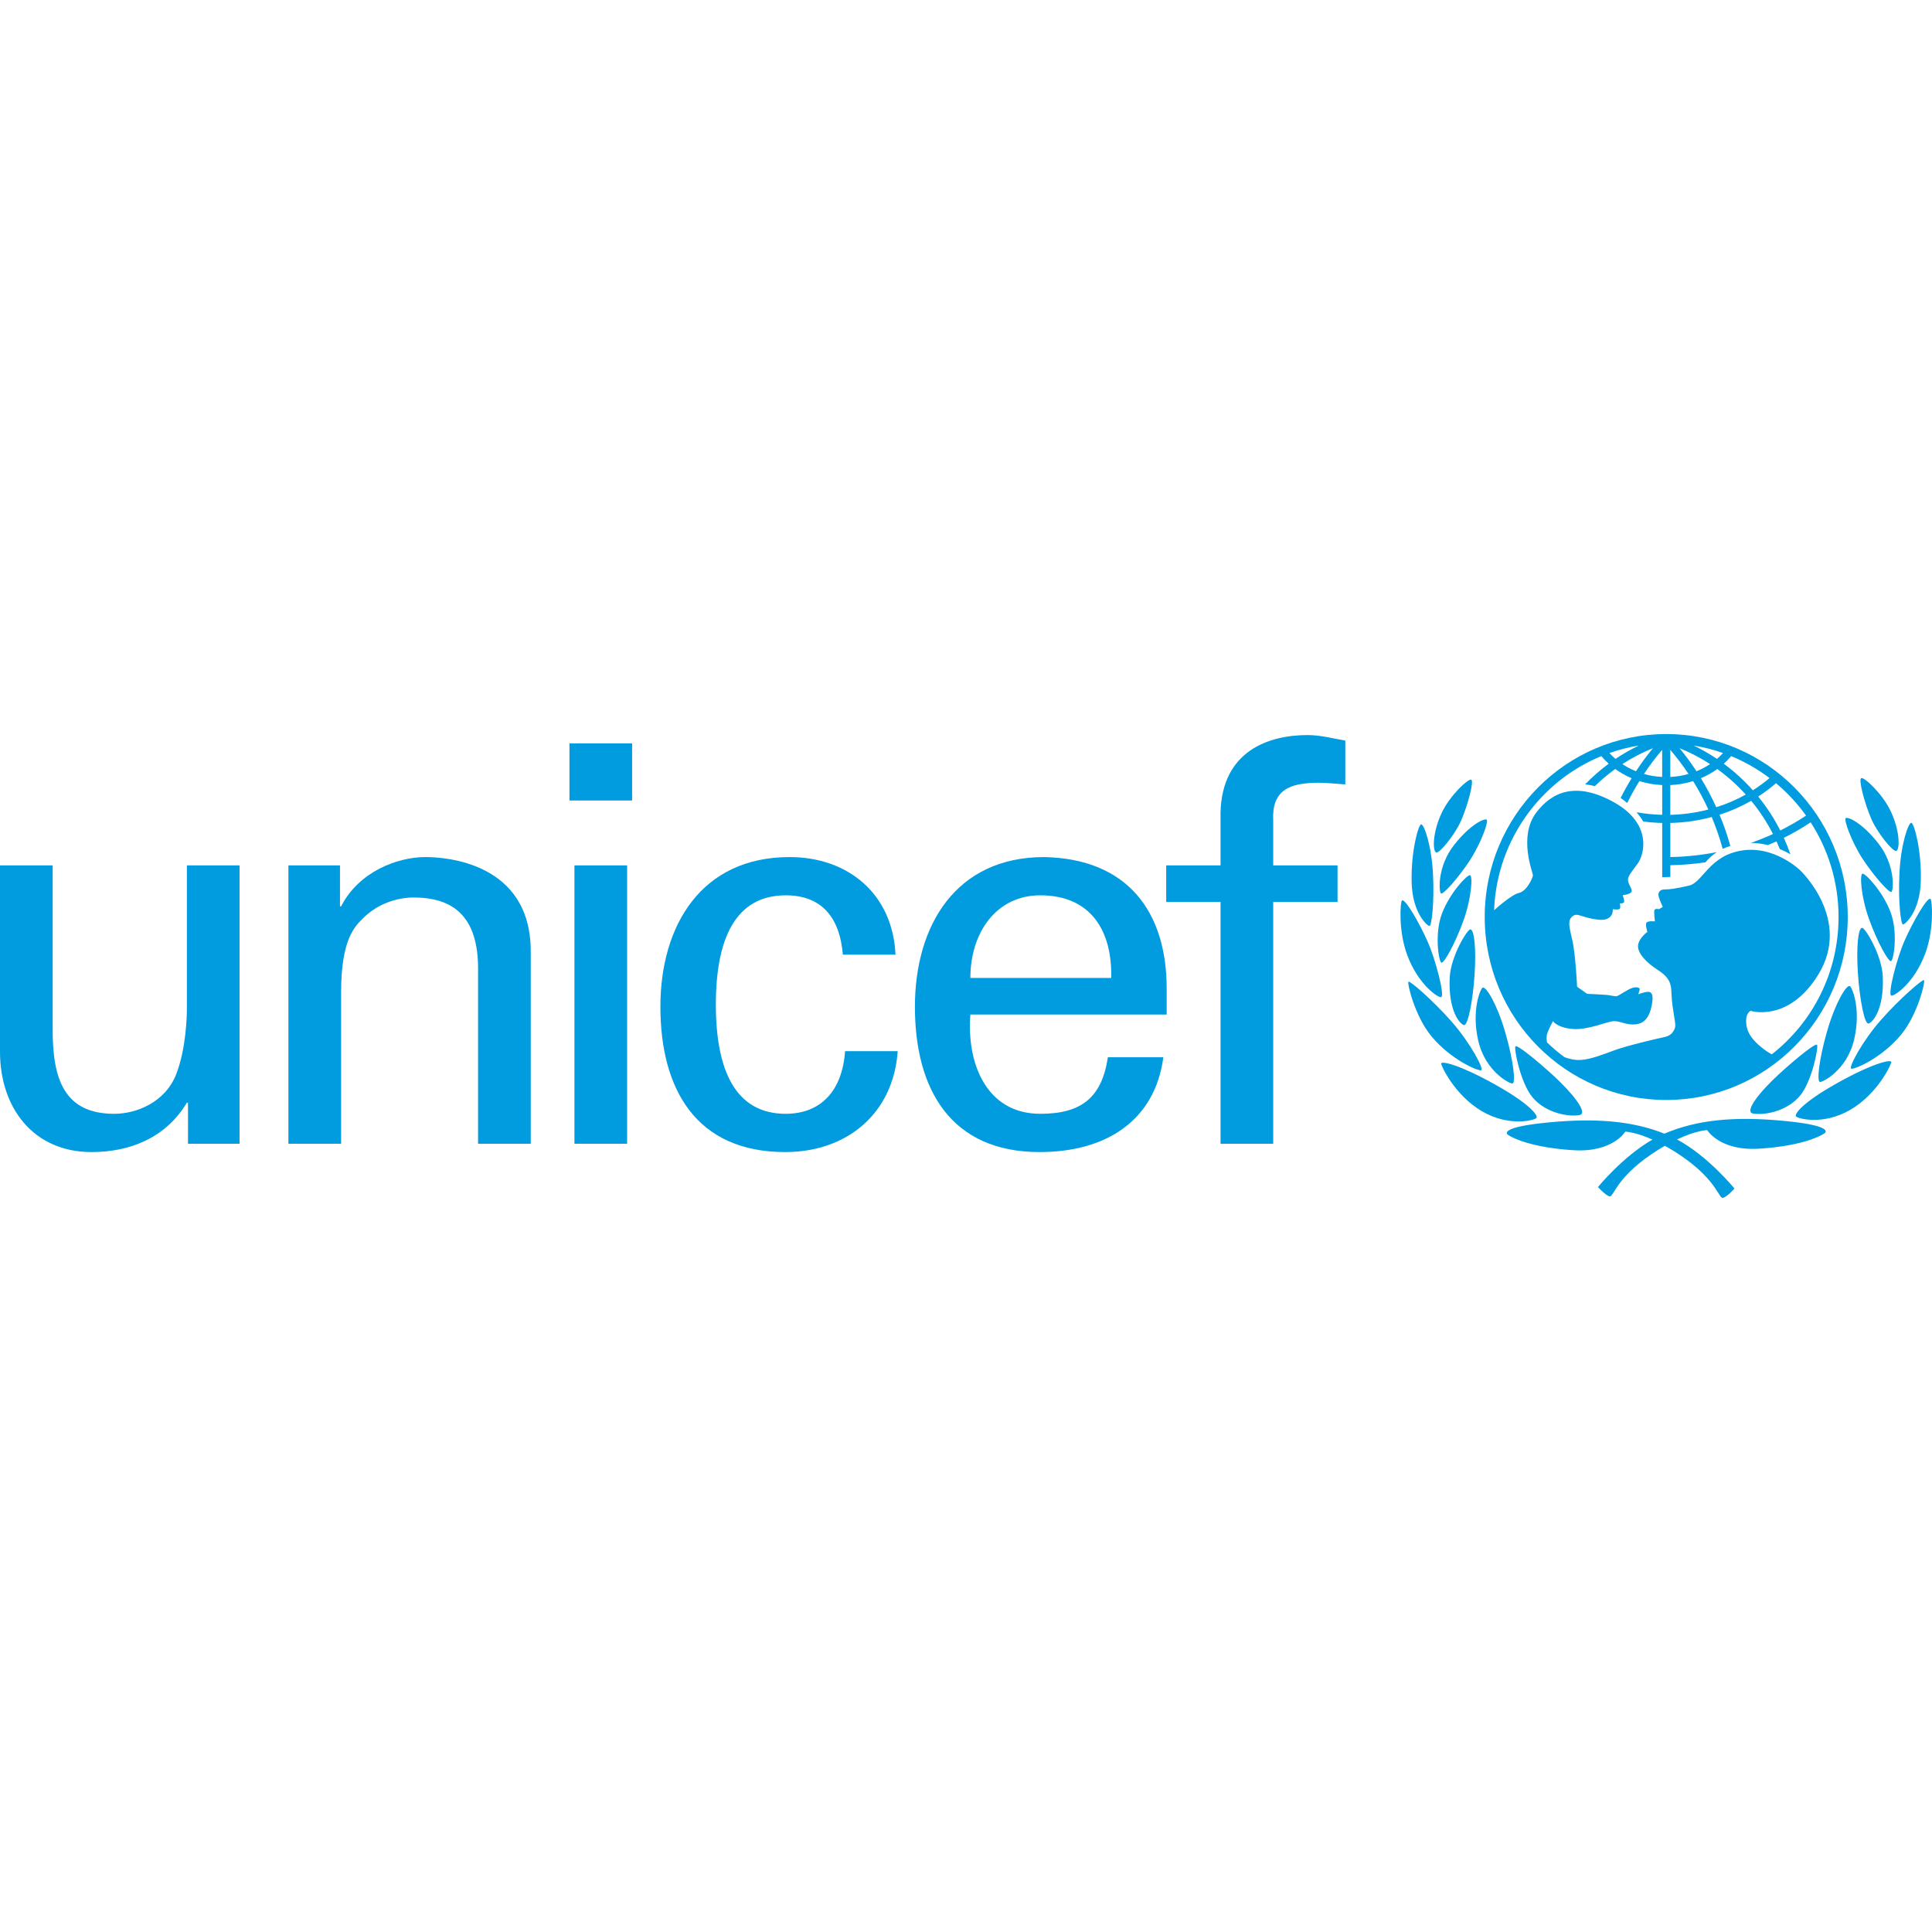 <?xml version="1.0" encoding="utf-8"?>
<!-- Generator: Adobe Illustrator 16.0.4, SVG Export Plug-In . SVG Version: 6.00 Build 0)  -->
<!DOCTYPE svg PUBLIC "-//W3C//DTD SVG 1.1//EN" "http://www.w3.org/Graphics/SVG/1.1/DTD/svg11.dtd">
<svg version="1.1" id="Layer_1" xmlns="http://www.w3.org/2000/svg" xmlns:xlink="http://www.w3.org/1999/xlink" x="0px" y="0px"
	 width="160px" height="160px" viewBox="0 0 160 160" enable-background="new 0 0 160 160" xml:space="preserve">
<g>
	<path fill="#009CDF" d="M135.72,61.742c-0.839,0.136-1.652,0.345-2.435,0.62c0.156,0.171,0.325,0.333,0.504,0.486
		C134.403,62.436,135.048,62.065,135.72,61.742z M149.57,67.545c-0.714-0.998-1.55-1.9-2.488-2.684
		c-0.461,0.4-0.954,0.77-1.476,1.104c0.704,0.865,1.319,1.808,1.83,2.813C148.179,68.408,148.892,67.996,149.57,67.545z
		 M146.546,64.435c-0.972-0.734-2.038-1.348-3.179-1.816c-0.188,0.223-0.391,0.433-0.609,0.63c0.877,0.647,1.684,1.386,2.407,2.2
		C145.653,65.14,146.114,64.801,146.546,64.435z M142.695,62.362c-0.782-0.275-1.596-0.484-2.434-0.62
		c0.671,0.323,1.315,0.693,1.93,1.106C142.37,62.695,142.539,62.533,142.695,62.362z M137.99,60.791
		c8.306,0,15.033,6.787,15.033,15.153c0,8.365-6.728,15.152-15.033,15.152c-8.305,0-15.032-6.787-15.032-15.152
		C122.958,67.578,129.686,60.791,137.99,60.791z M140.496,63.871c0.4-0.162,0.777-0.361,1.125-0.592
		c-0.795-0.517-1.642-0.96-2.53-1.318C139.592,62.57,140.062,63.208,140.496,63.871z M138.327,64.343
		c0.524-0.025,1.03-0.11,1.51-0.246c-0.464-0.697-0.969-1.364-1.51-1.999V64.343z M140.217,64.686
		c-0.597,0.188-1.231,0.303-1.89,0.331v2.464c1.093-0.026,2.149-0.178,3.153-0.439C141.107,66.227,140.685,65.44,140.217,64.686z
		 M142.216,63.686c-0.415,0.301-0.869,0.557-1.354,0.763c0.472,0.771,0.897,1.573,1.273,2.404c0.861-0.272,1.68-0.627,2.441-1.053
		C143.865,65.015,143.074,64.306,142.216,63.686z M135.485,63.871c0.434-0.663,0.903-1.301,1.404-1.91
		c-0.889,0.358-1.735,0.802-2.53,1.318C134.708,63.51,135.085,63.709,135.485,63.871z M137.653,62.098
		c-0.541,0.635-1.045,1.302-1.51,1.999c0.479,0.136,0.985,0.221,1.51,0.246V62.098z M129.557,87.548
		c0.331,0.123,0.804,0.267,1.387,0.229c0.77-0.048,1.779-0.433,2.742-0.793c0.962-0.361,3.487-0.963,4.088-1.083
		c0.602-0.12,0.746-0.385,0.891-0.649c0.144-0.265,0.048-0.649-0.024-1.106c-0.072-0.456-0.192-1.178-0.217-1.852
		c-0.023-0.674-0.048-1.274-1.106-1.948c-1.058-0.674-1.731-1.467-1.659-2.068s0.77-1.106,0.77-1.106s-0.168-0.505-0.096-0.722
		c0.071-0.217,0.722-0.145,0.722-0.145s-0.097-0.722-0.049-0.914c0.049-0.192,0.385-0.096,0.385-0.096l0.313-0.192
		c0,0-0.241-0.505-0.337-0.842c-0.097-0.337,0.096-0.602,0.48-0.602s0.866-0.048,2.021-0.312c1.155-0.265,1.66-2.478,4.378-2.91
		c2.718-0.434,4.834,1.635,4.834,1.635s4.33,4.065,1.491,8.659c-2.463,3.986-5.604,2.982-5.604,2.982s-0.553,0.265-0.288,1.419
		s1.924,2.117,1.924,2.117l0.134,0.062c3.362-2.632,5.524-6.746,5.524-11.367c0-2.891-0.853-5.588-2.309-7.843
		c-0.706,0.47-1.449,0.899-2.222,1.284c0.203,0.444,0.385,0.899,0.547,1.365c-0.282-0.165-0.578-0.312-0.883-0.438
		c-0.086-0.215-0.176-0.427-0.271-0.636c-0.234,0.108-0.473,0.212-0.713,0.312c-0.467-0.115-0.941-0.18-1.409-0.184
		c0.626-0.218,1.237-0.463,1.83-0.734c-0.502-0.985-1.108-1.907-1.805-2.751c-0.816,0.468-1.694,0.856-2.62,1.153
		c0.349,0.837,0.647,1.7,0.892,2.586c-0.234,0.071-0.443,0.152-0.633,0.24c-0.246-0.903-0.551-1.783-0.908-2.635
		c-1.091,0.294-2.24,0.463-3.428,0.49v2.824c1.32-0.023,2.608-0.163,3.852-0.409c-0.396,0.258-0.686,0.552-0.949,0.847
		c-0.947,0.14-1.916,0.22-2.902,0.236v0.973c-0.151,0.011-0.311,0.016-0.481,0.016c-0.067,0-0.131,0.004-0.192,0.011v-4.497
		c-0.531-0.013-1.056-0.053-1.57-0.12c-0.158-0.266-0.344-0.522-0.552-0.768c0.688,0.124,1.397,0.196,2.122,0.214v-2.464
		c-0.658-0.028-1.292-0.143-1.89-0.331c-0.363,0.587-0.699,1.191-1.007,1.814c-0.173-0.146-0.355-0.285-0.546-0.415
		c0.28-0.56,0.584-1.105,0.908-1.637c-0.485-0.206-0.939-0.462-1.354-0.763c-0.599,0.432-1.163,0.906-1.691,1.42
		c-0.265-0.068-0.533-0.118-0.804-0.147c0.603-0.623,1.256-1.195,1.953-1.71c-0.219-0.197-0.423-0.407-0.61-0.63
		c-1.141,0.469-2.207,1.082-3.179,1.816c-3.329,2.521-5.533,6.476-5.702,10.952c0.087-0.079,1.436-1.3,2.063-1.438
		c0.649-0.145,1.154-1.275,1.154-1.468s-1.228-3.182,0.265-5.171c1.299-1.731,3.295-2.622,6.446-0.866
		c3.15,1.756,2.55,4.281,1.948,5.1c-0.602,0.817-0.866,1.082-0.77,1.467c0.096,0.385,0.385,0.674,0.264,0.866
		c-0.12,0.192-0.721,0.265-0.721,0.265s0.144,0.408,0.12,0.553c-0.024,0.145-0.36,0.12-0.36,0.12s0.071,0.24,0.023,0.409
		c-0.048,0.168-0.602,0.072-0.602,0.072s0.121,1.034-1.25,0.865c-1.371-0.168-1.66-0.601-2.069-0.288
		c-0.408,0.312-0.336,0.722-0.048,1.924c0.289,1.203,0.409,3.921,0.409,3.921l0.83,0.589c0,0,1.263,0.061,1.563,0.084
		c0.3,0.024,0.637,0.108,0.829,0.12c0.192,0.013,0.986-0.612,1.407-0.709s0.553,0.024,0.553,0.132c0,0.108-0.12,0.409-0.12,0.409
		s0.674-0.252,0.914-0.192c0.24,0.061,0.373,0.312,0.192,1.179c-0.18,0.866-0.553,1.419-1.311,1.503s-1.263-0.276-1.804-0.265
		c-0.541,0.013-2.141,0.758-3.428,0.649c-1.286-0.107-1.623-0.649-1.623-0.649s-0.445,0.818-0.506,1.143
		c-0.04,0.22-0.01,0.477,0.015,0.621C128.571,86.767,129.052,87.174,129.557,87.548z"/>
	<path fill="#009CDF" d="M130.799,92.348c-0.794,0.145-2.754-0.097-3.908-1.503c-0.982-1.198-1.539-4.077-1.384-4.197
		c0.157-0.12,1.624,1.046,3.14,2.429C130.161,90.46,131.593,92.203,130.799,92.348z M127.239,92.588
		c-0.12,0.169-2.229,0.771-4.498-0.553c-2.309-1.347-3.43-3.853-3.392-3.969c0.072-0.217,1.611,0.145,4.522,1.78
		C126.782,91.481,127.407,92.42,127.239,92.588z M125.267,89.726c-0.168,0.072-2.236-0.938-2.838-3.512
		c-0.602-2.573,0.188-4.353,0.36-4.425c0.289-0.12,1.203,1.395,1.876,3.728C125.339,87.85,125.531,89.654,125.267,89.726z
		 M122.669,88.632c-0.252,0.084-2.501-0.854-4.125-2.814c-1.384-1.671-2.032-4.438-1.899-4.521c0.132-0.084,2.02,1.551,3.56,3.295
		C121.743,86.335,122.922,88.547,122.669,88.632z M121.238,84.892c-0.337-0.072-1.311-1.182-1.179-3.933
		c0.084-1.756,1.457-4.002,1.708-3.992c0.337,0.012,0.492,1.64,0.349,3.775C121.972,82.884,121.575,84.964,121.238,84.892z
		 M116.104,74.573c0.252-0.192,1.419,1.804,2.152,3.464c0.622,1.408,1.419,4.438,1.094,4.546c-0.205,0.068-1.876-0.975-2.813-3.5
		C115.78,77.048,115.973,74.672,116.104,74.573z M121.743,72.48c0.229,0.061,0.133,1.876-0.553,3.776s-1.624,3.584-1.828,3.464
		c-0.205-0.121-0.59-2.369,0.06-4.077S121.515,72.421,121.743,72.48z M119.326,73.984c-0.181-0.229-0.271-2.268,1.094-4.005
		c1.323-1.684,2.478-2.213,2.694-2.104s-0.505,2.032-1.395,3.391C120.822,72.636,119.475,74.173,119.326,73.984z M118.929,70.593
		c-0.308-0.154-0.283-1.723,0.493-3.331c0.686-1.419,2.165-2.79,2.418-2.694c0.252,0.097-0.284,2.133-0.854,3.428
		C120.492,69.113,119.193,70.725,118.929,70.593z M117.69,68.271c0.24-0.048,0.866,1.731,0.986,4.137s-0.12,4.281-0.289,4.281
		c-0.168,0-1.407-1.034-1.479-3.583C116.837,70.557,117.45,68.319,117.69,68.271z M142.704,99.202
		c-0.36,0.12-0.48-1.442-3.487-3.487c-0.479-0.326-0.927-0.599-1.34-0.827c-0.349,0.201-0.72,0.433-1.113,0.7
		c-3.007,2.044-3.127,3.607-3.487,3.487c-0.361-0.12-0.938-0.77-0.938-0.77s2.052-2.525,4.512-3.931
		c-1.438-0.64-2.251-0.656-2.251-0.656s-1.039,1.731-4.257,1.539c-3.223-0.192-4.931-0.914-5.46-1.274
		c-0.127-0.087-0.673-0.649,3.416-1.034c3.839-0.361,6.872-0.129,9.538,0.936c2.74-1.173,5.859-1.438,9.848-1.063
		c4.089,0.385,3.542,0.947,3.415,1.034c-0.529,0.361-2.236,1.082-5.46,1.275c-3.217,0.191-4.257-1.54-4.257-1.54
		s-0.908,0.019-2.503,0.772c2.57,1.37,4.764,4.069,4.764,4.069S143.065,99.082,142.704,99.202z M145.182,92.22
		c-0.794-0.144,0.638-1.888,2.152-3.271c1.516-1.383,2.983-2.55,3.14-2.43s-0.4,3-1.384,4.197
		C147.936,92.124,145.976,92.364,145.182,92.22z M148.741,92.461c-0.168-0.169,0.457-1.106,3.368-2.742
		c2.91-1.636,4.449-1.996,4.521-1.78c0.039,0.117-1.082,2.622-3.392,3.969C150.971,93.23,148.862,92.629,148.741,92.461z
		 M150.714,89.599c-0.265-0.072-0.072-1.876,0.602-4.209s1.587-3.849,1.876-3.729c0.173,0.072,0.962,1.853,0.36,4.426
		S150.882,89.671,150.714,89.599z M153.312,88.504c-0.252-0.084,0.926-2.297,2.465-4.041c1.54-1.743,3.428-3.379,3.56-3.295
		c0.133,0.084-0.516,2.852-1.899,4.522C155.812,87.65,153.564,88.588,153.312,88.504z M154.742,84.764
		c-0.336,0.072-0.733-2.008-0.877-4.148c-0.145-2.136,0.012-3.765,0.349-3.776c0.251-0.009,1.623,2.237,1.707,3.992
		C156.053,83.582,155.079,84.691,154.742,84.764z M159.878,74.445c0.13,0.1,0.323,2.476-0.433,4.51
		c-0.938,2.525-2.609,3.568-2.814,3.5c-0.325-0.108,0.472-3.138,1.094-4.546C158.459,76.249,159.625,74.253,159.878,74.445z
		 M154.237,72.354c0.229-0.061,1.672,1.455,2.321,3.162c0.649,1.708,0.265,3.957,0.061,4.077c-0.205,0.12-1.143-1.563-1.828-3.464
		C154.105,74.229,154.009,72.413,154.237,72.354z M156.654,73.856c-0.148,0.188-1.495-1.348-2.393-2.718
		c-0.89-1.359-1.611-3.283-1.396-3.392c0.217-0.108,1.371,0.421,2.694,2.104C156.926,71.589,156.835,73.628,156.654,73.856z
		 M157.052,70.465c-0.265,0.133-1.563-1.479-2.057-2.598c-0.57-1.294-1.106-3.331-0.854-3.427c0.252-0.097,1.731,1.274,2.417,2.693
		C157.335,68.742,157.359,70.312,157.052,70.465z M158.29,68.145c0.24,0.048,0.854,2.284,0.782,4.834s-1.312,3.584-1.479,3.584
		s-0.409-1.876-0.288-4.281C157.425,69.876,158.05,68.096,158.29,68.145z"/>
	<path fill-rule="evenodd" clip-rule="evenodd" fill="#009CDF" d="M15.477,83.515c0,0.552-0.046,3.261-0.873,5.419
		c-0.918,2.389-3.353,3.307-5.144,3.307c-4.179,0-5.098-2.938-5.098-6.935V71.667H0v15.43c0,4.639,2.755,8.312,7.578,8.312
		c3.214,0,6.154-1.194,7.899-4.087h0.092v3.398h4.271V71.667h-4.363V83.515z"/>
	<path fill-rule="evenodd" clip-rule="evenodd" fill="#009CDF" d="M28.156,71.667h-4.271v23.054h4.363V82.184
		c0-4.501,1.194-5.512,1.837-6.154c1.837-1.837,4.225-1.699,4.225-1.699c3.674,0,5.282,2.066,5.282,5.879v14.512h4.362V78.785
		c0-7.394-7.118-7.807-8.725-7.807c-2.296,0-5.511,1.193-6.981,4.087h-0.092V71.667z"/>
	<path fill-rule="evenodd" clip-rule="evenodd" fill="#009CDF" d="M51.936,94.721V71.667h-4.363v23.054H51.936z M47.16,66.294h5.189
		v-4.73H47.16V66.294z"/>
	<path fill-rule="evenodd" clip-rule="evenodd" fill="#009CDF" d="M74.163,79.061c-0.229-5.006-3.902-8.082-8.771-8.082
		c-7.301,0-10.7,5.648-10.7,12.399c0,6.796,2.939,12.031,10.333,12.031c5.097,0,8.954-3.169,9.321-8.358h-4.362
		c-0.229,3.307-2.021,5.189-4.914,5.189c-4.179,0-5.786-3.627-5.786-9.047c0-5.419,1.607-9.047,5.786-9.047
		c3.123,0,4.5,2.021,4.73,4.914H74.163z"/>
	<path fill-rule="evenodd" clip-rule="evenodd" fill="#009CDF" d="M96.619,84.02v-2.157c0-6.384-3.261-10.747-10.149-10.884
		c-7.302,0-10.7,5.648-10.7,12.399c0,6.796,2.939,12.031,10.333,12.031c5.511,0,9.552-2.618,10.24-7.854h-4.592
		c-0.505,3.354-2.204,4.685-5.603,4.685c-4.455,0-6.108-4.179-5.786-8.221H96.619z M80.362,80.989c0-3.766,2.158-6.843,5.786-6.843
		c4.225,0,5.97,2.985,5.878,6.843H80.362z"/>
	<path fill-rule="evenodd" clip-rule="evenodd" fill="#009CDF" d="M105.442,94.721V74.697h5.327v-3.03h-5.327v-3.674
		c-0.138-2.525,1.286-3.169,3.766-3.169c0.735,0,1.47,0.092,2.205,0.138v-3.628c-1.057-0.184-2.066-0.459-3.123-0.459
		c-3.261,0-7.072,1.332-7.21,6.383v4.409h-4.5v3.03h4.5v20.023H105.442z"/>
</g>
</svg>
